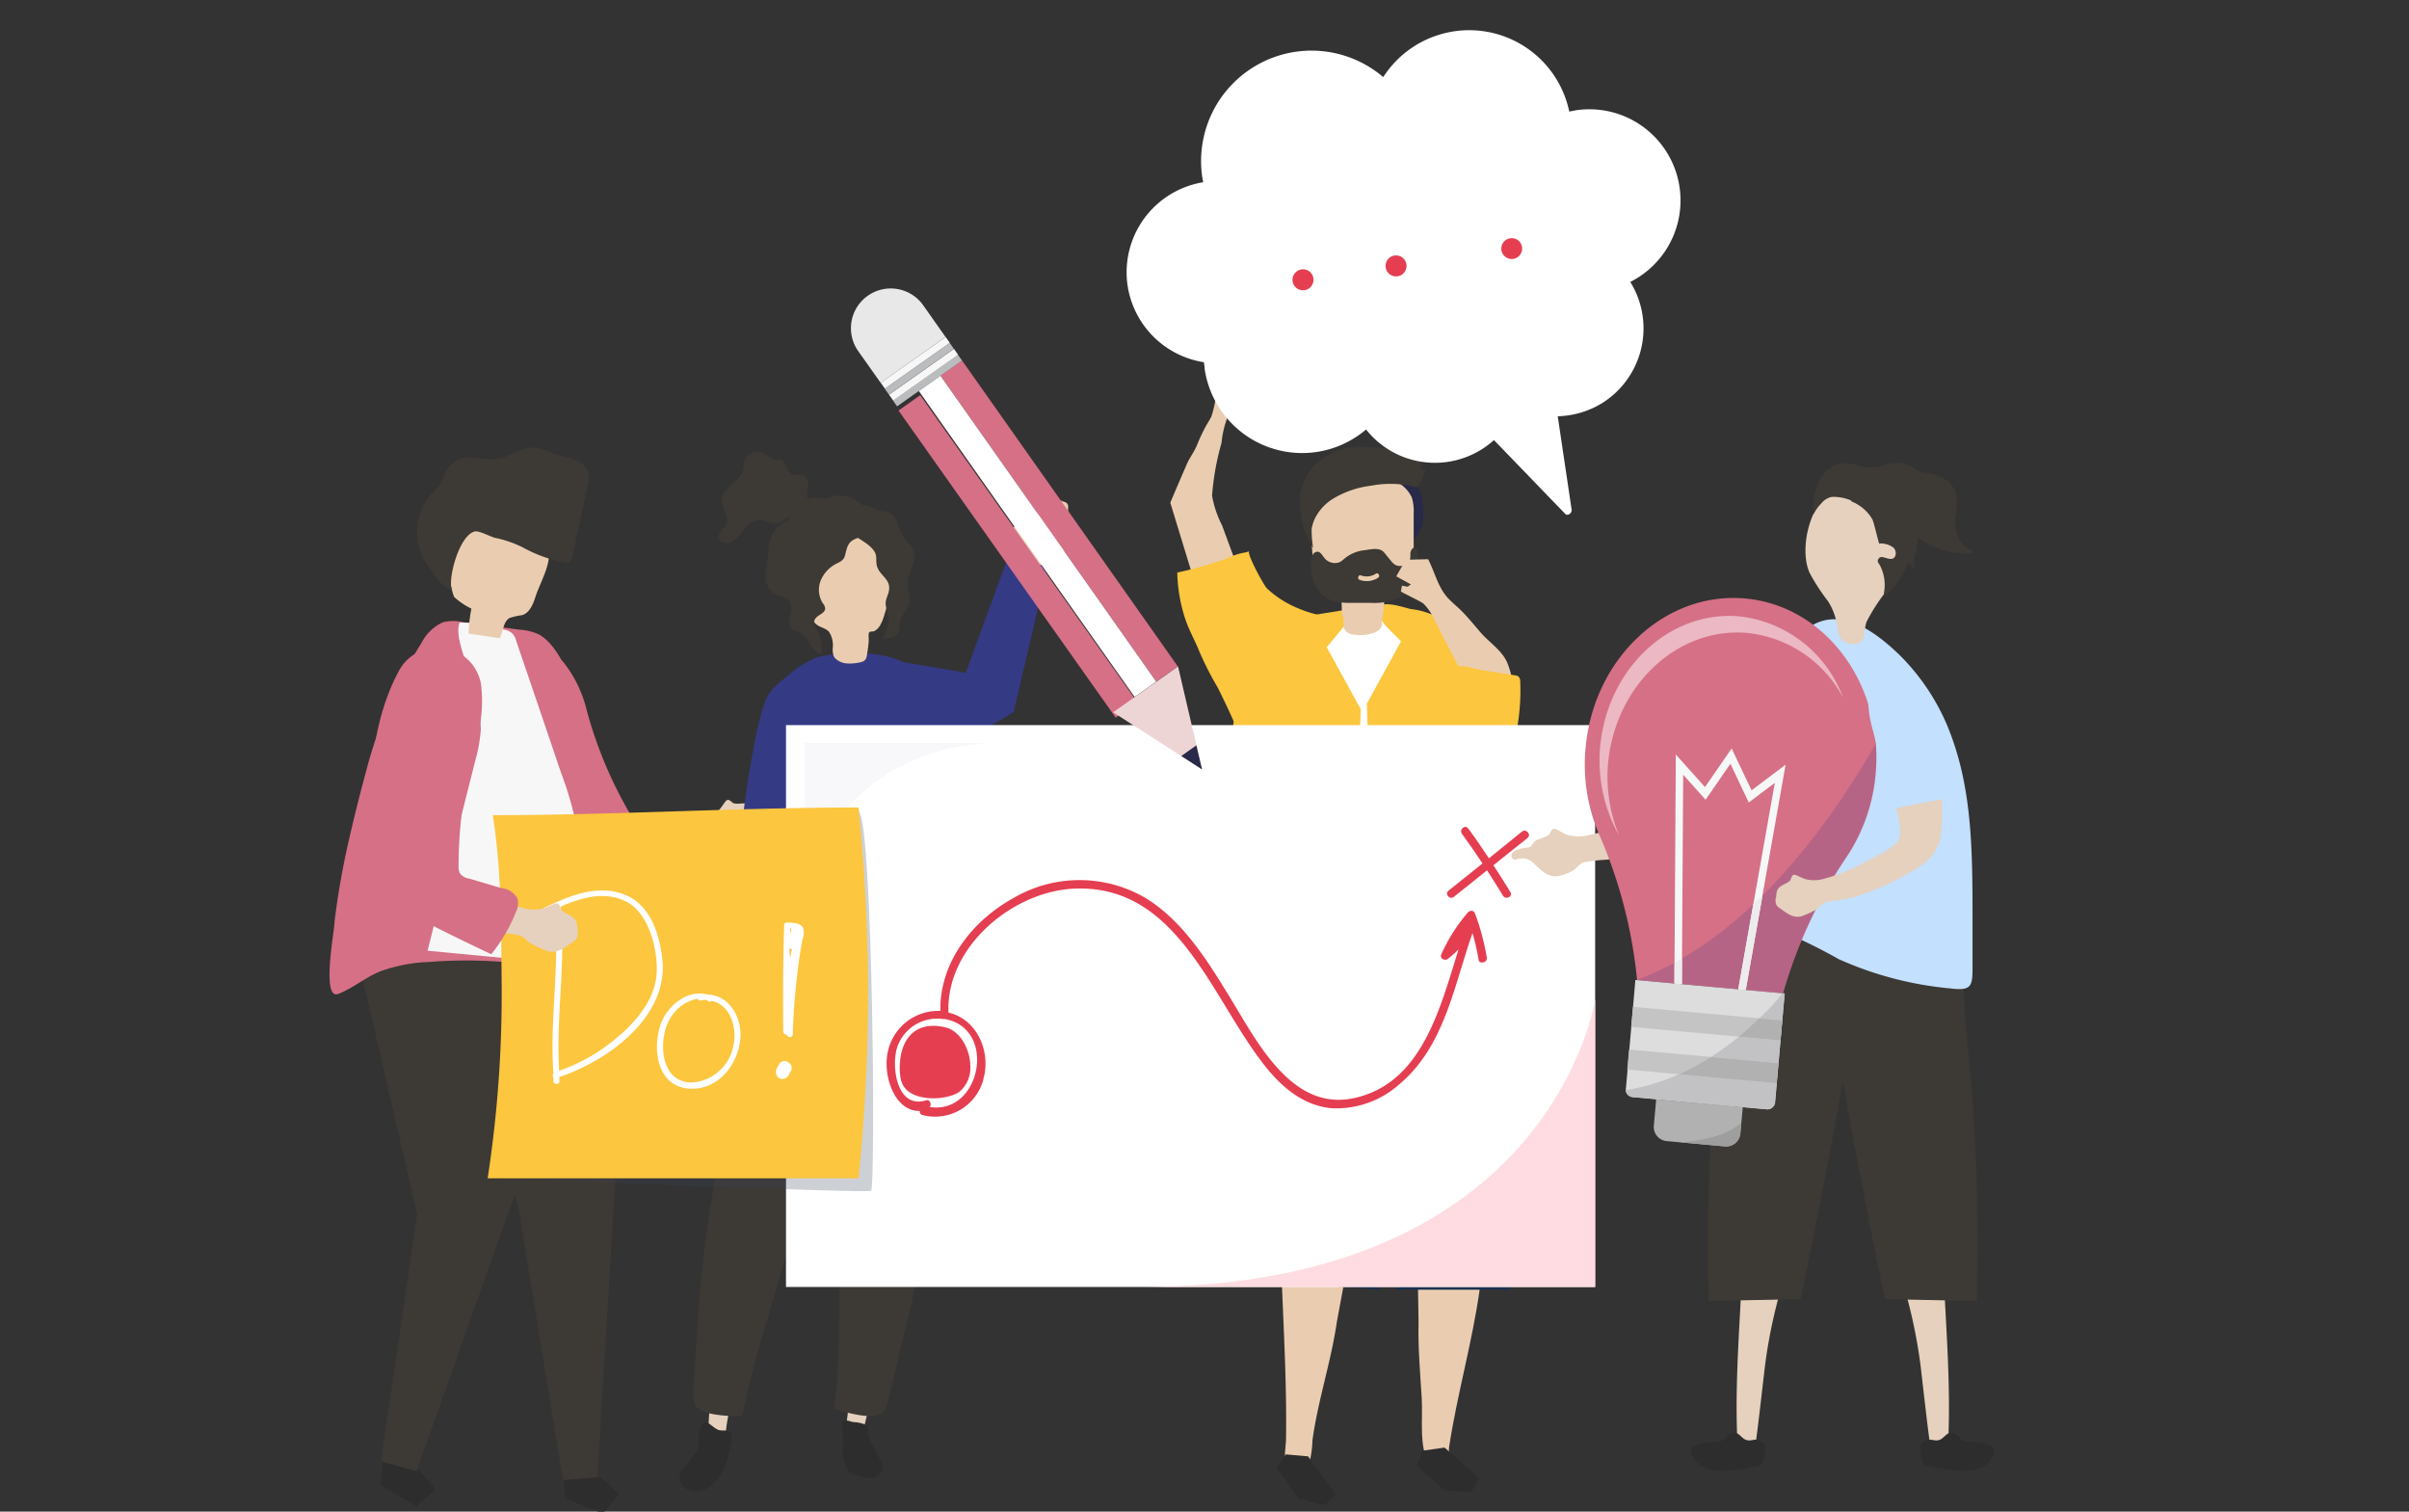 <svg id="Layer_1" data-name="Layer 1" xmlns="http://www.w3.org/2000/svg" viewBox="0 0 255 160"><rect x="0" y="0" width="255" height="160" fill="#333333" stroke="none"/><defs><style>.cls-1{fill:#e5d1bd;}.cls-2{fill:#d67086;}.cls-3{fill:#eacdb0;}.cls-4{fill:#2d2d2d;}.cls-5{fill:#1a3151;}.cls-25,.cls-6{fill:#fff;}.cls-7{fill:#fcc63e;}.cls-8{fill:#292949;}.cls-9{fill:#3d3935;}.cls-10{fill:#353a85;}.cls-11{fill:#dddae8;}.cls-11,.cls-24{opacity:0.2;}.cls-11,.cls-13,.cls-19,.cls-24,.cls-25{isolation:isolate;}.cls-12{fill:#ffdce1;}.cls-13{fill:gray;opacity:0.49;}.cls-14{fill:#f7f7f7;}.cls-15{fill:#e53e51;}.cls-16{fill:#babcbe;}.cls-17{fill:#e8e8e8;}.cls-18{fill:#eed5d5;}.cls-19{fill:#3b455a;opacity:0.25;}.cls-20{fill:#aab4b5;}.cls-21{fill:#c3e0fe;}.cls-22{fill:#b1b1b2;}.cls-23{fill:#ddd;}.cls-24{fill:#3b3387;}.cls-25{opacity:0.5;}.cls-26{fill:#f6f7f7;}.cls-27{fill:#edeced;}.cls-28{fill:#c4c4c4;}.cls-29{fill:#c2c2c4;}.cls-30{fill:#9e9e9e;}</style></defs><title>Footerimage_1</title><path class="cls-1" d="M79.5,85.26a.61.61,0,0,0-.16-.12c-.56-.23-1,0-1.6-.1-.27,0-.57-.66-.93-.23-.14.16-.41.6-.7.94a4,4,0,0,1-2,1.07,20.37,20.37,0,0,1-3,.58,34.21,34.21,0,0,1-6.4,0A9.41,9.41,0,0,0,60.06,79a2.21,2.21,0,0,0-1-.34,1.86,1.86,0,0,0-.86.25c-2.84,1.43-1.34,4.09-.2,6.22A31.24,31.24,0,0,0,60.36,89c1.24,1.73,3,2.07,5.12,2a30.89,30.89,0,0,0,6.57-.71,22.82,22.82,0,0,0,3-1.08c1-.39,1.09.07,2,0A8.18,8.18,0,0,0,78.61,89c.91-.3,1.23-1.23,1.58-2a1,1,0,0,0,.13-.53,1.43,1.43,0,0,0-.43-.81A2.11,2.11,0,0,0,79.5,85.26Z"/><path class="cls-2" d="M57.19,87c.65,1,1.32,1.92,2,2.8,1,1.31,2.17,2.7,3.79,3.06a7.19,7.19,0,0,0,1.91.08c3-.15,6-.37,9.06-.67a15.82,15.82,0,0,0,0-4.76,1.93,1.93,0,0,0-.52-1.2,2.06,2.06,0,0,0-1.9-.12L68.35,87a1.43,1.43,0,0,1-1,0,1.3,1.3,0,0,1-.45-.51,44.9,44.9,0,0,1-4.78-11.26,13.21,13.21,0,0,0-2.43-5.08,4.28,4.28,0,0,0-7.54,3C52.32,77.88,54.49,82.83,57.19,87Z"/><path class="cls-3" d="M150,130.43l.16,9.56c-.07,2.65.17,5.29.33,7.93.15,2.46-.34,5,.82,7.26.37.71,1.14,1.21,1.73.39.46-.64.25-1.74.36-2.47.85-5.54,2.42-10.94,3.21-16.49C157.45,130.8,155.2,131,150,130.43Z"/><polygon class="cls-4" points="150.56 153.55 149.95 155.14 152.97 157.8 155.74 157.91 156.63 156.45 152.91 153.22 150.56 153.55"/><path class="cls-3" d="M143.25,130.53l-1.74,9.39c-.61,4.2-2,8.3-2.58,12.5a10.83,10.83,0,0,1-.48,2.94c-.39.89-1.16.92-1.85.32-.91-.81-.49-2.26-.47-3.37.11-7.37-.47-14.65-.61-22a.3.3,0,0,1,.08-.27.28.28,0,0,1,.22,0C136.54,130,143.21,130.73,143.25,130.53Z"/><polygon class="cls-4" points="136.11 153.94 135.15 155.35 137.49 158.63 140.16 159.36 141.37 158.14 138.47 154.15 136.11 153.94"/><polygon class="cls-5" points="159.87 136.51 158.56 122.85 157.93 113.98 155.82 106.73 144.41 104.96 130.3 107.38 129.62 110.12 132.34 135.49 145.94 136.51 145.76 120.72 147.86 130.51 147.77 136.51 159.87 136.51"/><path class="cls-6" d="M133.29,80.05v1.38c-.16,9.37.36,18.85.42,28.3a105.26,105.26,0,0,1,14.62-1.25c1.13,0,6.29.78,7,.1,1-.91-.09-.74,0-1.94.09-1.54-.65-2.81-.37-4.65.33-2.15,1-4.28,1.36-6.44a94,94,0,0,0,1.37-13.08c.13-3.89,0-7.93-1.69-11.44-4.12-8.67-17.42-8.51-21.07.54A25.59,25.59,0,0,0,133.29,80.05Z"/><path class="cls-7" d="M148.3,67.89l-3.61,6.58.57,20,.26,9.19c0,1.07,0,2.13.09,3.2,0,.47-.12,1.28.15,1.67.59.84,2.76.58,3.7.65a16.47,16.47,0,0,1,4.35.75,14.22,14.22,0,0,0,2.76,1,.84.84,0,0,0,.64-.1,1,1,0,0,0,.24-.68c.34-4.56.35-9.27.6-13.88a107.59,107.59,0,0,0,.52-10.92,78.71,78.71,0,0,0-1.48-11.13A17.46,17.46,0,0,0,155,67.9a7.76,7.76,0,0,0-5.63-3.43c-.84-.17-4-1.34-3.43.55C146.17,66,147.67,67.14,148.3,67.89Z"/><path class="cls-7" d="M140.44,68.51l3.61,6.58c-.07,0-.45,16.14-.48,17.23l-.36,12.42a22,22,0,0,1-.1,3.63c-.31,1.58-2,1.27-3.39,1.4a68.33,68.33,0,0,1-9.48.65c-.89,0,.29-18.76.28-20.5,0-6.28-1.3-13.25,1.89-19,.93-1.66,2.57-4.31,4.37-5.13s4.1-.89,5.92-1.32l.1,1.18Z"/><path class="cls-8" d="M148.28,52.56a7.18,7.18,0,0,1,.9,3.3,1,1,0,0,0,.28.83c.26.19,0,.62.23.36a5.37,5.37,0,0,0,.91-1.48,12.51,12.51,0,0,0,0-2.29,3.35,3.35,0,0,0-.63-1.86,3.43,3.43,0,0,0-.94-.71,4.68,4.68,0,0,0-1.56-.7c-1-.18-1.56.16-.71.84A6.06,6.06,0,0,1,148.28,52.56Z"/><path class="cls-3" d="M142.22,65.57c0,.47-.09,1,.33,1.32a1.4,1.4,0,0,0,.73.28,4.51,4.51,0,0,0,2-.14,1.76,1.76,0,0,0,.74-.39.91.91,0,0,0,.26-.75,7.64,7.64,0,0,1,.14-1.07,23.58,23.58,0,0,0,.16-2.37c1.17-.2,2.53-.57,2.93-1.79a3.78,3.78,0,0,0,.13-1.21V54.39a5,5,0,0,0-.19-1.72,3.51,3.51,0,0,0-2.12-1.87,7.57,7.57,0,0,0-6.88.42,3.8,3.8,0,0,0-1.38,1.38,5.91,5.91,0,0,0-.35,3.14l.21,3c.08,1.14.25,2.44,1.13,3,.47.32,1.07.38,1.48.79.7.72.37,1.79.57,2.66A1.66,1.66,0,0,1,142.22,65.57Z"/><path class="cls-9" d="M150.08,58.78c0-.31-.15-1.23-.62-.65a.86.86,0,0,0-.17.56,1.73,1.73,0,0,1-.06.6,1.16,1.16,0,0,1-1.54.5,1.75,1.75,0,0,1-.38-.34l-.82-1c-.47-.54-1.4-.3-2-.22a4.06,4.06,0,0,0-2.06.8l-.18.15a2.15,2.15,0,0,1-.46.33,1.43,1.43,0,0,1-1.66-.53c-.18-.24-.35-.54-.63-.58a.58.58,0,0,0-.55.33,1.88,1.88,0,0,0-.16.7,5.17,5.17,0,0,0,.44,2.54c.82,1.67,2.41,1.88,4,1.84h1.88a6,6,0,0,0,3.34-.75A4.09,4.09,0,0,0,150,60.43,6.51,6.51,0,0,0,150.08,58.78Zm-4.2,2.37a2.21,2.21,0,0,1-1.95.23c-.29-.09-.17-.57.12-.48a1.76,1.76,0,0,0,1.59-.18C145.9,60.55,146.13,61,145.88,61.15Z"/><path class="cls-9" d="M150.32,49.64a10.47,10.47,0,0,0,.25-1.24,2.52,2.52,0,0,1-1.22.1v-.73a13.75,13.75,0,0,0-3-.36c-2.07-.17-4-.33-5.85.79a5.64,5.64,0,0,0-2.87,4.22A8.66,8.66,0,0,0,139,58a12.17,12.17,0,0,1-.16-2,4.12,4.12,0,0,1,.43-1.28,5.14,5.14,0,0,1,1.85-1.94,10.19,10.19,0,0,1,4-1.37,11.08,11.08,0,0,1,4.14,0c.62.17.72.32,1.09-.3a11.11,11.11,0,0,0,.54-1.39Z"/><path class="cls-3" d="M158.62,74.19a3.11,3.11,0,0,1-1.66-.61c-2-1.32-2.87-3.74-4-5.77-.66-1.21-1.3-3-2.31-3.94-.19-.18-2.38-1.21-2.36-1.28l.11-.6.6.11.35-.24L147.8,61l1-1.75,2.37-.06c.69,1.31,1,2.84,2,4,.42.48.92.88,1.38,1.32.79.76,1.47,1.62,2.18,2.44.92,1.06,2.31,1.93,2.84,3.25.3.74.79,2.41.45,3.15A1.57,1.57,0,0,1,158.62,74.19Z"/><path class="cls-7" d="M160.36,71.48a.7.7,0,0,1,.4.15.76.76,0,0,1,.16.46,23.07,23.07,0,0,1-.45,5.62c-.43,2.59-1,5.33-2.8,7.22-1,1.09-2.73,1.82-4.07,1.11-1.16-.63-1.59-2.07-1.77-3.38a19.69,19.69,0,0,1,1.86-11.4,1.65,1.65,0,0,1,.46-.62c.52-.38,2.14.21,2.75.3Z"/><path class="cls-3" d="M130.56,63.45a2.37,2.37,0,0,0,.71-2.65q-.95-2.59-1.91-5.19a11,11,0,0,1-1.06-3.15,27.7,27.7,0,0,1,1-5.57A10.27,10.27,0,0,1,130,44c.08-.15,1.27-1.21,1.24-1.25l-.18-.36-.35.19-.27-.09.85-.82-1-.91-1.51.4a12,12,0,0,1-.54,2.9c-.18.38-.42.73-.62,1.09a19.34,19.34,0,0,0-.93,2c-.3.7-.7,1.21-1,1.84-.61,1.4-1.22,2.81-1.81,4.22l2.8,9.16a2.43,2.43,0,0,0,3,1.55A2.35,2.35,0,0,0,130.56,63.45Z"/><path class="cls-7" d="M137.23,64.31a10.86,10.86,0,0,1-3.09-2c-.4-.37-2.23-3.84-1.9-3.94h-.08l-.25.09h0a6.86,6.86,0,0,0-2.07.66,40.87,40.87,0,0,1-5.22,1.48,16.62,16.62,0,0,0,.74,4.59c.4,1.36,1.08,2.47,1.59,3.76a34.1,34.1,0,0,0,1.94,3.81c.17.31,1.89,3.86,1.79,3.87A4.12,4.12,0,0,0,133,74.92c1.43-1.9,2.12-4.47,3.93-6,1.4-1.2,3.24-1.32,3.06-3.75A12.63,12.63,0,0,1,137.23,64.31Z"/><path class="cls-3" d="M107.44,58.05a2.08,2.08,0,0,1-.24.85,5.72,5.72,0,0,0-.32,2.81,8.33,8.33,0,0,1,2.71.45l.57-2.07a.64.64,0,0,1,.51-.53,7.1,7.1,0,0,0,2-1.23,1,1,0,0,0,.33-.4,1.19,1.19,0,0,0,.06-.46V53.73a.51.51,0,0,0-.4-.61h0l-.64-.23-.19-.07a1.1,1.1,0,0,0-1,0,3.73,3.73,0,0,1-1,.16,5.51,5.51,0,0,1-1,3.75c-.06.07-.12.15-.21.16a.29.29,0,0,1-.24-.14,3.82,3.82,0,0,1-.72-1.06l-1,.26a1.9,1.9,0,0,0,.49,1.56l.11.11A.48.48,0,0,1,107.44,58.05Z"/><polygon class="cls-10" points="110.91 59.93 106.61 59.23 102.23 71.21 91.88 69.45 94.14 83.24 107.3 75.36 110.91 59.93"/><path class="cls-1" d="M76.86,151.94a10,10,0,0,1-1.88-.25,33.2,33.2,0,0,1,.75-6.59c1,1.09,1.82.46,1.78,2.51C77.5,148.27,76.73,150.93,76.86,151.94Z"/><path class="cls-4" d="M74.84,150.57c-.75-.26-.91,1.51-.92,1.93a3.14,3.14,0,0,1,0,.75,2.05,2.05,0,0,1-.41.7l-1.08,1.36A2.16,2.16,0,0,0,72,156a1.37,1.37,0,0,0,.72,1.61c2,1,3.81-1.43,4.24-3,.07-.25.12-.5.17-.75.1-.52.49-1.65.28-2.15s-1-.17-1.44-.39S75.14,150.68,74.84,150.57Z"/><path class="cls-9" d="M89,115.1c-1.86,5.06-4,10-5.23,15.31-1.51,6.54-3.94,12.92-5.19,19.47a15,15,0,0,1-2.42-.1c-.92-.11-2.39-.36-2.72-1.36a5.93,5.93,0,0,1,0-1.88c.08-1.71.2-3.42.33-5.12A134,134,0,0,1,75.3,127q1.4-7.52,2.65-15c.42-2.58.94-5.15,1.59-7.69.16-.66,1.89-7.41,2.23-7.35a31.59,31.59,0,0,1,11.29,4,1.56,1.56,0,0,1,.78.8,1.44,1.44,0,0,1-.1,1c-1,3.11-2.44,6-3.55,9.13C89.8,112.92,89.4,114,89,115.1Z"/><path class="cls-1" d="M89.35,151.58a9.87,9.87,0,0,0,1.87.31,32.68,32.68,0,0,0,1.24-6.51c-1.26.75-1.87-.1-2.44,1.87C89.83,147.89,89.77,150.65,89.35,151.58Z"/><path class="cls-4" d="M91.86,151.25c0,1.21,1,2.52,1.49,3.61a.93.93,0,0,1,.12.4.9.9,0,0,1-.25.57,1.58,1.58,0,0,1-.63.6,1.54,1.54,0,0,1-.85,0c-.47-.11-.94-.23-1.4-.38a.82.82,0,0,1-.33-.15,1.21,1.21,0,0,1-.24-.35,3.57,3.57,0,0,1-.58-1.85,10.86,10.86,0,0,0,0-2.28c-.07-.36-.16-.83.15-1s.68.06,1,.1a3.72,3.72,0,0,1,1.31.29.7.7,0,0,1,.22.2A.39.39,0,0,1,91.86,151.25Z"/><path class="cls-9" d="M88.72,112.8c.27,5.38.84,10.74.44,16.16-.51,6.7-.08,13.51-.84,20.15a17.29,17.29,0,0,0,2.35.62c.91.17,2.37.36,3-.5a6.66,6.66,0,0,0,.53-1.8q.63-2.49,1.2-5a131,131,0,0,0,2.89-14.26c.59-5.06,1.23-10.12,1.94-15.14.36-2.6.63-5.21.77-7.82,0-.68.39-7.63,0-7.68a31.48,31.48,0,0,0-12,.51,1.62,1.62,0,0,0-1,.53,1.46,1.46,0,0,0-.2,1c.08,3.28.54,6.48.68,9.77C88.6,110.47,88.66,111.62,88.72,112.8Z"/><path class="cls-10" d="M86.46,69.6l-.2.07a10.86,10.86,0,0,0-2.9,1.88c-1.36,1.09-2,1.57-2.54,3.19a37.34,37.34,0,0,0-1.09,4.65c-1.54,8-1.83,15.93-2.93,24-.3,2.19-.53,4.76,1.09,6.26,2.87-2.23,6.48-2.36,10-2.37,2.44,0,4.83-.79,7.29-.52s4.39-.32,6.77-.17c.57,0,1.3,0,1.53-.49-.83-2.47-.81-5.13-1-7.72-.48-6.71-2.7-13.15-3.6-19.82-.31-2.26-.47-6-2.22-7.74C94.75,69,90.4,68.92,88,69.29A8.39,8.39,0,0,0,86.46,69.6Z"/><path class="cls-3" d="M88.27,69.49a1.18,1.18,0,0,0,.17.22,2,2,0,0,0,1.07.5,4.76,4.76,0,0,0,1.55-.11c.7-.13.67-.54.77-1.17.06-.34.09-.68.12-1s-.06-.87.06-1,.42-.06.56-.14a1.7,1.7,0,0,0,.57-.56,4.8,4.8,0,0,0,.47-1.15L94.24,63a10.59,10.59,0,0,0,.5-2.16,4.56,4.56,0,0,0-.91-3.49,5,5,0,0,0-2.9-1.13A6.06,6.06,0,0,0,87,57a3.23,3.23,0,0,0-1.2,1.18,5.42,5.42,0,0,0-.35,2.73c0,.86.09,1.71.13,2.57s.17,2.13.91,2.67c.4.28.91.34,1.25.71a2.56,2.56,0,0,1,.41,1.72A2,2,0,0,0,88.27,69.49Z"/><path class="cls-9" d="M92.56,58.38a1.15,1.15,0,0,1,.12.25c.15.46,0,1,.2,1.43.25.72,1.09,1.16,1.22,1.91s-.32,1.2-.35,1.83.39,1.32.33,2a4.47,4.47,0,0,1-.78,1.87c.1-.14,1.08-.09,1.34-.25a1,1,0,0,0,.55-.79,7.11,7.11,0,0,1,.2-1.21c.22-.51.67-.88.83-1.42.22-.73-.18-1.51-.14-2.28,0-1.16,1-2.25.68-3.35-.21-.65-.84-1.06-1.19-1.64A9.49,9.49,0,0,1,95,55.28a1.66,1.66,0,0,0-1-1.11,8.2,8.2,0,0,0-.85-.1,9.75,9.75,0,0,1-1.37-.59,2.58,2.58,0,0,0-2.25,1,1.19,1.19,0,0,0,.2,1.55C90.41,56.89,92,57.43,92.56,58.38Z"/><path class="cls-9" d="M83.5,55a10.89,10.89,0,0,0-1.27.86,3.75,3.75,0,0,0-.88,2.74A17.83,17.83,0,0,0,81,61.11a2.22,2.22,0,0,0,.83,1.6c.62.45,1.6.53,1.87,1.24s-.5,1.76,0,2.44c.27.37.8.43,1.18.68a3.34,3.34,0,0,1,.92,1.22,1.57,1.57,0,0,0,1.17.89,4.12,4.12,0,0,0-.29-2.11c-.19-.42-.77-1.19-.33-1.64.28-.37.94-.5,1-1a1,1,0,0,0-.26-.59,2.65,2.65,0,0,1-.2-2.43,3.51,3.51,0,0,1,1.73-1.79c.89-.43.75-.65,1-1.5s.68-1,1.39-1.26a1.49,1.49,0,0,0,1.08-1,1.73,1.73,0,0,0,.13-1.44,2.85,2.85,0,0,0-.9-.93,3.83,3.83,0,0,0-2.43-1.06c-.51,0-1,.27-1.48.3a8.4,8.4,0,0,1-1-.07,2.74,2.74,0,0,0-1.64.5c-.46.34-.45.7-.71,1.19A1.89,1.89,0,0,1,83.5,55Z"/><path class="cls-9" d="M85.52,51.74c.09-.54,0-1.25-.49-1.44a2.72,2.72,0,0,0-.9,0c-.63-.13-.84-.89-1.17-1.44a.45.45,0,0,0-.2-.21,1,1,0,0,0-.41,0c-.62.08-1.1-.54-1.69-.76a1.49,1.49,0,0,0-1.88.93c-.09.3-.07.64-.16,1-.34,1.25-2.18,1.79-2.23,3.09,0,.88.83,1.72.5,2.54-.22.52-.89.87-.81,1.43a.77.77,0,0,0,.79.6,1.51,1.51,0,0,0,1-.44c.44-.38.76-.87,1.17-1.27A2,2,0,0,1,80.55,55c.55.07,1,.5,1.6.41s.77-.47,1.2-.58a4.3,4.3,0,0,1,1.24.08c.41,0,.92-.19.93-.61a1.5,1.5,0,0,1,0-.3c.09-.27.55-.25.64-.52-.22-.34-.53-.22-.68-.65A2.51,2.51,0,0,1,85.52,51.74Z"/><rect class="cls-6" x="83.2" y="76.75" width="85.65" height="59.47"/><path class="cls-11" d="M105.64,78.64H85.2V96.81C85.2,86.77,94.35,78.64,105.64,78.64Z"/><path class="cls-12" d="M120.64,136.22h48.21V105.77S164.4,136.22,120.64,136.22Z"/><path class="cls-13" d="M160.06,35.32v-.06h0Z"/><polygon class="cls-4" points="40.48 155.31 40.34 157.24 44.06 159.44 46.13 157.65 44.34 155.59 40.62 153.39 40.48 155.31"/><polygon class="cls-9" points="38.57 96.72 38.15 102.57 44.15 128.48 40.33 154.68 44.09 155.72 55.23 124.37 55.6 114.88 53.37 95.31 38.57 96.72"/><polygon class="cls-9" points="62.76 100.17 65.14 124.71 63.22 156.79 59.66 157.09 54.91 128.05 47.55 99.24 62.76 100.17"/><polygon class="cls-4" points="59.64 156.66 59.81 158.59 63.82 160.19 65.58 158.1 63.49 156.34 59.64 156.66"/><path class="cls-2" d="M35.15,99.78c-.29,2.23-.53,5.25.32,5.45a.76.76,0,0,0,.47-.08c1.57-.66,2.74-1.69,4.29-2.33a16.94,16.94,0,0,1,5.18-1,49.74,49.74,0,0,1,7.91,0,60.79,60.79,0,0,1,6.16,1,32.92,32.92,0,0,0,5,1.05,11.27,11.27,0,0,0,5.24-1.08.29.29,0,0,0,.15-.12.37.37,0,0,0,0-.21,9.12,9.12,0,0,0-1-2.95,18.41,18.41,0,0,1-1.47-3.34A48.8,48.8,0,0,1,65.16,89c-.85-3.3-1.87-6.53-2.68-9.83a55.44,55.44,0,0,0-1.9-6.81C59.91,70.59,58.67,68,57,67.13a5.75,5.75,0,0,0-2-.48l-5.94-.79a4.68,4.68,0,0,0-2.17,0,4.81,4.81,0,0,0-2.3,2.24,48,48,0,0,0-5.81,13.43c-.67,2.48-1.31,5-1.87,7.48a83.83,83.83,0,0,0-1.49,8.47C35.42,97.84,35.28,98.72,35.15,99.78Z"/><path class="cls-14" d="M50.9,77.16a16.56,16.56,0,0,1-.59,3.35q-2.54,10.06-5.05,20.12l16,1.53.21-7.72a33.93,33.93,0,0,0-.09-4.94,36.17,36.17,0,0,0-2-7.73q-2.37-7-4.76-14a1.67,1.67,0,0,0-.36-.7,1.8,1.8,0,0,0-.85-.42,15.39,15.39,0,0,0-4.76-.76c-.53,1.35.64,3.93,1,5.28A19.52,19.52,0,0,1,50.9,77.16Z"/><path class="cls-3" d="M52.9,67.55l-3.31-.49a16.69,16.69,0,0,1,.31-2.64,7.38,7.38,0,0,1-1.83-1.24,7.21,7.21,0,0,1-.45-2.43c-.24-1.59-.43-3.37.53-4.65s2.87-1.63,4.53-1.5c2.08.16,4.33,1,5.21,2.89.8,1.71-.66,4-1.19,5.62-.26.82-.62,1.75-1.43,2a7.53,7.53,0,0,0-1.33.3C53.24,65.83,53.28,66.85,52.9,67.55Z"/><path class="cls-9" d="M61.48,54.76l.73-3.4a2.92,2.92,0,0,0,.08-1.28,2.24,2.24,0,0,0-1.47-1.45c-.67-.25-1.39-.34-2.07-.56a8.32,8.32,0,0,0-2.17-.69c-1.46-.09-2.7,1.13-4.15,1.21-2,.12-3.73-1-5.17,1.22-.26.41-.37.89-.61,1.31a9.73,9.73,0,0,1-1.22,1.42,6.17,6.17,0,0,0,.06,7.61c.82,1,1.11,1.89,2.34,2.31-.45-1.24.8-5.85,2.44-6.21.43-.1,1.64.55,2.1.67a12.08,12.08,0,0,1,2.93,1,14.87,14.87,0,0,0,4.44,1.61.76.76,0,0,0,.59,0,.76.76,0,0,0,.24-.49C60.87,57.59,61.18,56.18,61.48,54.76Z"/><path class="cls-6" d="M119.36,30.24a9.66,9.66,0,0,1,8-10.95l-.09-.49A11.69,11.69,0,0,1,146.42,8.16a10.82,10.82,0,0,1,19.69,3.65l.72-.14a9.65,9.65,0,0,1,5.74,18.17,9.33,9.33,0,0,1-3,12.84,9.45,9.45,0,0,1-4.68,1.38l1.47,9.87c.06.43-.46.69-.65.49l-7.57-7.84a9.31,9.31,0,0,1-13.15-.66l-.39-.46a10.43,10.43,0,0,1-17.08-6.38c0-.25-.06-.5-.08-.74A9.68,9.68,0,0,1,119.36,30.24Z"/><path class="cls-15" d="M137.69,28.53a1.11,1.11,0,1,1-.87,1.17A1.12,1.12,0,0,1,137.69,28.53Z"/><path class="cls-15" d="M147.54,27.06a1.11,1.11,0,1,1-.87,1.17A1.12,1.12,0,0,1,147.54,27.06Z"/><path class="cls-15" d="M159.86,25.22a1.1,1.1,0,1,1,.32,2.18h0a1.1,1.1,0,0,1-.32-2.18Z"/><path class="cls-15" d="M161.69,88.7l-3.61,2.88c.62.94,1.22,1.89,1.8,2.84.29.49-.5.86-.78.39-.55-.91-1.12-1.8-1.69-2.69l-3.52,2.81c-.43.35-1-.31-.56-.66l3.6-2.88c-.71-1.06-1.43-2.11-2.18-3.14-.33-.45.33-1,.66-.57.75,1,1.48,2.1,2.2,3.17L161.13,88C161.56,87.69,162.13,88.35,161.69,88.7Z"/><path class="cls-15" d="M157.38,101.35a24.71,24.71,0,0,0-1.26-4.7c-.13-.34-.56-.28-.75-.06a18.16,18.16,0,0,0-2.81,4.43c-.19.42.38.73.7.47a10.77,10.77,0,0,0,1.13-1c-2,6.4-3.94,14.28-11.17,15.76-6.46,1.32-10.11-5.9-12.91-10.49-2.41-3.94-5-8.2-9-10.68A13.82,13.82,0,0,0,107.37,95c-4.4,2.4-7.92,6.82-7.83,12a5.46,5.46,0,0,0-5.61,4.59c-.42,2.31.75,6.06,3.44,6a.36.36,0,0,0,.27.43h0a5.29,5.29,0,0,0,6.46-3.79c0-.15.07-.3.1-.45.56-2.81-.92-5.94-3.8-6.6-.3-7,6.94-13,13.59-13.13,11-.27,14.44,12.21,20.25,19.19,1.73,2.08,3.94,3.82,6.73,4.06a10,10,0,0,0,7.09-2.48c4.83-4,5.83-10.43,7.81-16.06a25.19,25.19,0,0,1,.65,2.86C156.62,102.07,157.47,101.9,157.38,101.35Zm-57.61,6.5a.31.31,0,0,0,.19,0l.26.05c5.35,1.21,3.51,10.11-1.8,9.27.23-.3,0-.84-.39-.71-3.17,1-3.75-3.8-3-5.78A4.48,4.48,0,0,1,99.77,107.85Z"/><path class="cls-15" d="M95.32,114.06a5.69,5.69,0,0,1-.08-.82c-.06-3.16,1.57-5.27,4.82-4.5,1.68.39,2.65,2.5,2.65,4.08a3.27,3.27,0,0,1-1.22,2.79c-1.46.91-4.9,1-5.88-.71A2.54,2.54,0,0,1,95.32,114.06Z"/><rect class="cls-2" x="106.35" y="38.99" width="2.81" height="39.81" transform="translate(-14.23 73.03) rotate(-35.27)"/><rect class="cls-2" x="110.71" y="35.33" width="2.8" height="39.64" transform="translate(-11.29 74.71) rotate(-35.2)"/><rect class="cls-6" x="108.42" y="36.95" width="2.8" height="39.64" transform="translate(-12.64 73.68) rotate(-35.2)"/><rect class="cls-16" x="93.97" y="39.89" width="8.41" height="0.76" transform="translate(-5.26 63.96) rotate(-35.2)"/><rect class="cls-14" x="93.55" y="39.28" width="8.41" height="0.76" transform="translate(-4.98 63.6) rotate(-35.2)"/><rect class="cls-16" x="93.1" y="38.65" width="8.41" height="0.76" transform="translate(-4.7 63.23) rotate(-35.2)"/><path class="cls-17" d="M97.73,32.32l2.36,3.35h0l-6.87,4.85h0l-2.37-3.35a4.2,4.2,0,0,1,1-5.86h0A4.21,4.21,0,0,1,97.73,32.32Z"/><rect class="cls-14" x="92.68" y="38.02" width="8.41" height="0.76" transform="translate(-4.42 62.87) rotate(-35.2)"/><polygon class="cls-18" points="124.7 70.54 117.83 75.39 127.24 81.44 124.7 70.54"/><polygon class="cls-8" points="126.64 78.89 125.04 80.02 127.24 81.44 126.64 78.89"/><path class="cls-19" d="M53.49,124.72s38.24,1.62,38.72,1.32.2-38.66-1.29-40.13C90.92,85.91,55.81,122.34,53.49,124.72Z"/><path class="cls-7" d="M90.88,124.72H51.62a128.65,128.65,0,0,0,1.48-20.84c-.06-6.24,0-11.63-.94-17.6,13.09,0,25.63-.81,38.72-.81.55,5.48.92,11.46,1,17.88A195.48,195.48,0,0,1,90.88,124.72Z"/><path class="cls-6" d="M70.11,101.53c-.28-2.57-1.2-5.59-3.76-6.74-2.93-1.31-6.07,0-8.75,1.31-.37.17-.05.71.32.54l.81-.37c.55,5.79-.56,11.58-.15,17.37a.32.32,0,0,0,0,.41v.38c0,.4.67.41.63,0V114C64.42,112.24,70.77,107.63,70.11,101.53Zm-4.47,8a18.71,18.71,0,0,1-6.45,3.8c-.36-5.79.75-11.58.15-17.36,2.24-1,4.75-1.69,7-.51s3.2,4.68,3.18,7.17c0,2.85-1.88,5.13-3.88,6.93Z"/><path class="cls-6" d="M74.92,105.27a3.6,3.6,0,0,0-3,.59,5.31,5.31,0,0,0-2.21,3.36c-.54,2.52.14,5.76,3.18,6s5.15-2.41,5.46-5.13C78.63,107.81,77.25,105.34,74.92,105.27Zm2.73,5.31a4.79,4.79,0,0,1-4.4,4c-2.8,0-3.39-3-2.91-5.21a4.77,4.77,0,0,1,1.49-2.66,4.17,4.17,0,0,1,2-1,.32.32,0,0,0,.36.18,2.57,2.57,0,0,1,.55-.06l.2.11a.27.27,0,0,0,.38,0l0,0C77.25,106.3,78.05,108.73,77.65,110.58Z"/><path class="cls-6" d="M83.51,112.5h0a.65.65,0,0,0-.93,0,.64.64,0,0,0-.14.22,1.16,1.16,0,0,0-.3.85.71.71,0,0,0,.68.64.87.87,0,0,0,.78-.67.69.69,0,0,0,.19-.61A.63.63,0,0,0,83.51,112.5Z"/><path class="cls-6" d="M85,98.19c-.29-.52-1.11-.52-1.64-.55a.32.32,0,0,0-.36.27V98q-.16,5.59-.09,11.19a.31.31,0,0,0,.31.31h.07a.32.32,0,0,0,.37.26.32.32,0,0,0,.26-.26,71.36,71.36,0,0,1,.72-8.26c.09-.6.2-1.21.3-1.81A1.74,1.74,0,0,0,85,98.19Zm-1.33.1h.08a.29.29,0,0,0,0,.13v.34a.63.63,0,0,1-.12-.47Zm0,2.12a.23.23,0,0,0,.16.06c-.07.34-.14.66-.18.91a3.53,3.53,0,0,1-.07-1Z"/><path class="cls-1" d="M61,97.57a.66.66,0,0,0-.09-.19c-.39-.54-.91-.58-1.43-1-.23-.18-.16-.93-.74-.73-.22.07-.72.32-1.17.49a4.52,4.52,0,0,1-2.42-.09,23.5,23.5,0,0,1-3.06-1,38.05,38.05,0,0,1-6-3.53,10.23,10.23,0,0,0,.28-10.55,2.39,2.39,0,0,0-.75-.86,2.07,2.07,0,0,0-.94-.26c-3.45-.22-3.52,3.06-3.68,5.7a34.77,34.77,0,0,0,0,5c.2,2.3,1.69,3.63,3.66,4.73a34.14,34.14,0,0,0,6.53,3,25.35,25.35,0,0,0,3.35.63c1.13.18,1,.67,1.93,1.09a9.73,9.73,0,0,0,1.58.7c1,.23,1.82-.47,2.59-1a1.06,1.06,0,0,0,.42-.42,1.56,1.56,0,0,0,.06-1A2.48,2.48,0,0,0,61,97.57Z"/><path class="cls-2" d="M39.26,86.74c.05,1.27.16,2.52.31,3.72.22,1.79.51,3.73,1.82,5a8,8,0,0,0,1.74,1.14C46,98.11,49,99.59,52,101a17.22,17.22,0,0,0,2.61-4.46,2.15,2.15,0,0,0,.18-1.41A2.17,2.17,0,0,0,53.08,94l-3.39-1a1.45,1.45,0,0,1-1-.56,1.48,1.48,0,0,1-.15-.72,49.3,49.3,0,0,1,1.82-13.17,14.48,14.48,0,0,0,.56-6.1A4.65,4.65,0,0,0,42.23,71C39.77,75.54,39,81.38,39.26,86.74Z"/><path class="cls-1" d="M162.25,89.3a1.25,1.25,0,0,1,.58-.46,5.44,5.44,0,0,0,1.09-.45c.28-.18.21-.85.86-.6.24.1.65.39,1.11.57a4.48,4.48,0,0,0,2.41,0,82.86,82.86,0,0,1,9.53-1.64,1.07,1.07,0,0,0,.52-.14c.28-.2.31-.52.39-.83A22.52,22.52,0,0,1,180,81.58a8.51,8.51,0,0,1,2.19-3.23,3.9,3.9,0,0,1,3.64-.89,2.64,2.64,0,0,1,1.93,2c.49,2.44-1.76,4.27-3.1,6s-2.36,3-3.7,4.48a1.73,1.73,0,0,1-.55.46,1.93,1.93,0,0,1-.75.11,43.45,43.45,0,0,0-9.53.48,18.82,18.82,0,0,0-2.48.28c-.52.18-.79.69-1.27.94a4.43,4.43,0,0,1-1.58.54c-1.06.07-1.71-.71-2.43-1.35a1.67,1.67,0,0,0-1.77-.46c-.09,0-.18.08-.28.06a.45.45,0,0,1-.32-.55.61.61,0,0,1,.05-.12,1.15,1.15,0,0,1,.7-.43,3.93,3.93,0,0,1,.89-.19.54.54,0,0,0,.37-.09A2.91,2.91,0,0,1,162.25,89.3Z"/><path class="cls-20" d="M184.65,84.5c-1.82-.69-3.72-1.11-5.49-1.94.64-1.54,2.5-7.82,2.82-8.57,1.22-2.87,1.45-4.1,3.14-5.62,3.59-3.23,7.85-1.09,7.68,3.5-.19,5-2.86,9.26-5.75,13.11a.61.61,0,0,1-.26.19.72.72,0,0,1-.41,0C185.82,84.9,185.22,84.72,184.65,84.5Z"/><path class="cls-1" d="M185.79,153a14.61,14.61,0,0,1-1.87-.18c-.32-6.19.26-12.68.52-18.9l4.77.26a55.1,55.1,0,0,0-2.36,10.22C186.77,145,185.88,153,185.79,153Z"/><path class="cls-4" d="M183.73,151.66a1,1,0,0,0-.89.34c-.15.14-.25.34-.44.44a1.3,1.3,0,0,1-.58.14c-1.15.12-3.79.07-2.38,2,1.28,1.74,4.67,1,6.64.57a.77.77,0,0,0,.36-.15,1,1,0,0,0,.19-.39c.23-.82.53-1.84-.47-2.19-.43-.14-.83.14-1.29,0S184.12,151.73,183.73,151.66Z"/><path class="cls-9" d="M180.87,137.7l9.73-.19q3.93-18.73,6.93-37.66a6.63,6.63,0,0,0,0-2.94c-.53-1.79-2.45-2.82-4.29-3.16-2.86-.53-8.11.21-9.58,3.18-1.55,3.14-1.29,8.75-1.67,12.23A212.52,212.52,0,0,0,180.87,137.7Z"/><path class="cls-1" d="M204.34,153a14.61,14.61,0,0,0,1.87-.18c.32-6.19-.26-12.68-.52-18.9l-4.77.26a55.1,55.1,0,0,1,2.36,10.22C203.36,145,204.25,153,204.34,153Z"/><path class="cls-4" d="M206.4,151.66a1,1,0,0,1,.89.34c.15.14.25.34.44.44a1.3,1.3,0,0,0,.58.14c1.15.12,3.79.07,2.38,2-1.28,1.74-4.67,1-6.64.57a.68.68,0,0,1-.36-.15,1,1,0,0,1-.19-.39c-.23-.82-.53-1.84.47-2.19.43-.14.83.14,1.29,0S206,151.73,206.4,151.66Z"/><path class="cls-9" d="M209.26,137.7l-9.73-.19q-3.93-18.73-6.93-37.66a6.63,6.63,0,0,1,0-2.94c.53-1.79,2.45-2.82,4.29-3.16,2.86-.53,8.11.21,9.58,3.18,1.55,3.14,1.29,8.75,1.66,12.23A210.89,210.89,0,0,1,209.26,137.7Z"/><path class="cls-21" d="M200.94,69.2a23.23,23.23,0,0,1,5.72,9c2.08,5.83,2.12,12.06,2.14,18.16v6.09c0,2-.17,2.43-2.34,2.17a37,37,0,0,1-11.85-3.11,55.59,55.59,0,0,0-5.18-2.59c-2.64-1-5.36-.54-8-1.17a62.13,62.13,0,0,0,2.57-10c.6-3.65,1.14-7.62,2-11.22a29.11,29.11,0,0,1,2.51-6.15A11.22,11.22,0,0,1,191,66.76C194.5,63.86,198.35,66.74,200.94,69.2Z"/><path class="cls-1" d="M191.56,60.65a22,22,0,0,0,1.95,3,6.65,6.65,0,0,1,1,2.93c.12.8.4,1.42,1.37,1.56,1.81.26,1.29-1.24,1.71-2.34a19.44,19.44,0,0,1,2.18-3.35c2-3.22,1.45-9.58-2.77-10.94C192.42,50,190.07,57.39,191.56,60.65Z"/><path class="cls-9" d="M198.92,57.53a2.26,2.26,0,0,1,1.49.42c.39.35.35,1.12-.16,1.2s-1.07-.41-1.36-.06,0,.52.11.76a4.45,4.45,0,0,1,.4,3c.19.17.49,0,.66-.2A9.38,9.38,0,0,0,202,59.51a1.93,1.93,0,0,0,.71.68,2.22,2.22,0,0,1,0-1.35c.4-1.63.66-3.54-.47-4.87a4.38,4.38,0,0,0-2.47-1.3,12.09,12.09,0,0,0-2.82-.08c-.4,0-.89.1-1,.47a4.47,4.47,0,0,1,2.23,1.88C198.34,55.19,198.87,57.53,198.92,57.53Z"/><path class="cls-9" d="M197.06,53.62l.1.07a4.14,4.14,0,0,0,1.25.81c.7.19,1.45-.14,2.13.09s1.27,1.18,1.83,1.73a8.26,8.26,0,0,0,3.27,1.91,7.82,7.82,0,0,0,1.92.34,3.35,3.35,0,0,0,1,0c.39-.11.37-.28,0-.41-1.29-.42-1.69-2.23-1.59-3.43a6.35,6.35,0,0,0,0-2.81,3.38,3.38,0,0,0-1.44-1.41,6.27,6.27,0,0,0-2-.51c-.75-.21-1.36-.8-2.12-1a6.44,6.44,0,0,0-2.42.35,5.18,5.18,0,0,1-2,0A8.37,8.37,0,0,0,195.2,49a2.91,2.91,0,0,0-2.24,1.3,6,6,0,0,0-1,4.15,4.24,4.24,0,0,1,.81-1.14,1.91,1.91,0,0,1,1.15-.72A4.94,4.94,0,0,1,197.06,53.62Z"/><path class="cls-22" d="M175.31,116.36l-.24,2.7a1.51,1.51,0,0,0,1.27,1.71l6.33.58a1.52,1.52,0,0,0,1.56-1.46l.25-2.7Z"/><path class="cls-2" d="M198.54,81.94c.87-9.49-5.31-17.81-13.78-18.59s-16.06,6.3-16.92,15.8a18.7,18.7,0,0,0,1.53,9.39h0a50.62,50.62,0,0,1,3.92,15.2l7.73.7,7.72.71a50.5,50.5,0,0,1,6.6-14.25h0A18.76,18.76,0,0,0,198.54,81.94Z"/><path class="cls-23" d="M173.11,103.73l-1,11.46a.81.81,0,0,0,.67.93h0l14.29,1.3a.82.82,0,0,0,.84-.79l1-11.47Z"/><path class="cls-24" d="M198.56,78.7c-4.67,8.18-13.45,20.67-25.27,25h0l7.73.7,7.72.71a50.5,50.5,0,0,1,6.6-14.25h0a18.66,18.66,0,0,0,3.2-9A19.61,19.61,0,0,0,198.56,78.7Z"/><path class="cls-25" d="M170.22,80.79C171,72.5,177.59,66.33,185,67a13,13,0,0,1,10.09,6.83,13.28,13.28,0,0,0-10.94-8.59c-7.4-.67-14,5.5-14.77,13.79a16.26,16.26,0,0,0,2,9.4A16.47,16.47,0,0,1,170.22,80.79Z"/><polygon class="cls-26" points="178.03 104.17 178.17 82 180.54 84.65 183.17 80.84 185.11 84.94 187.87 82.86 184 104.72 184.79 104.79 189.01 80.94 185.41 83.65 183.3 79.22 180.48 83.31 177.39 79.86 177.24 104.1 178.03 104.17"/><path class="cls-27" d="M177.25,101.89v2.21l.79.07v-2.73Z"/><path class="cls-27" d="M185.59,95.72l-1.59,9,.79.07,1.78-10Z"/><rect class="cls-28" x="179.6" y="100.41" width="2.13" height="15.87" transform="translate(56.39 278.45) rotate(-84.8)"/><rect class="cls-28" x="179.18" y="104.93" width="2.13" height="15.87" transform="translate(51.51 282.14) rotate(-84.8)"/><path class="cls-29" d="M181.11,111.88l7.14.65.22-2.4-4.41-.4A29.64,29.64,0,0,1,181.11,111.88Z"/><path class="cls-29" d="M188.66,108l.26-2.85h-.25a21.28,21.28,0,0,1-2.46,2.65Z"/><path class="cls-29" d="M172.75,116.12l14.29,1.3a.82.82,0,0,0,.84-.79l.18-2-10.32-.94a22,22,0,0,1-5.66,1.7A.78.78,0,0,0,172.75,116.12Z"/><path class="cls-22" d="M184.06,109.73l4.41.4.19-2.12-2.45-.22C185.49,108.49,184.77,109.14,184.06,109.73Z"/><path class="cls-22" d="M177.74,113.71l10.32.94.19-2.12-7.14-.65A26.74,26.74,0,0,1,177.74,113.71Z"/><path class="cls-30" d="M184.33,118.83c-2,1.76-5.43,2-6.57,2.07l4.91.45a1.52,1.52,0,0,0,1.56-1.46Z"/><path class="cls-1" d="M188.11,94.28a.89.89,0,0,1,.08-.17c.34-.46.8-.5,1.25-.85.2-.16.14-.81.65-.64.18.07.62.29,1,.43a3.75,3.75,0,0,0,2.1-.07,19.34,19.34,0,0,0,2.68-.94c.87-.41,1.73-.86,2.57-1.35a9,9,0,0,0,2.33-1.48c.89-1-.14-3.58-.26-4.89s0-5.35,1.83-5.46c3-.19,3,2.66,3.18,5a29.67,29.67,0,0,1-.05,4.32c-.18,2-1.48,3.15-3.19,4.1a29.7,29.7,0,0,1-5.68,2.59,22.35,22.35,0,0,1-2.92.53c-1,.16-.85.59-1.67,1a8.47,8.47,0,0,1-1.38.6c-.88.2-1.58-.41-2.25-.88a1.06,1.06,0,0,1-.36-.37,1.27,1.27,0,0,1,0-.86A2.1,2.1,0,0,1,188.11,94.28Z"/><path class="cls-21" d="M205.47,84.6l-5.08,1c.11,0-2-7.6-2.07-8.06a12.47,12.47,0,0,1-.48-5.29c.76-3.74,2.56-4.67,4.83-.73,2.15,3.71,5.51,8.15,4.84,12.37a.51.51,0,0,1-.09.26.53.53,0,0,1-.34.15Z"/></svg>